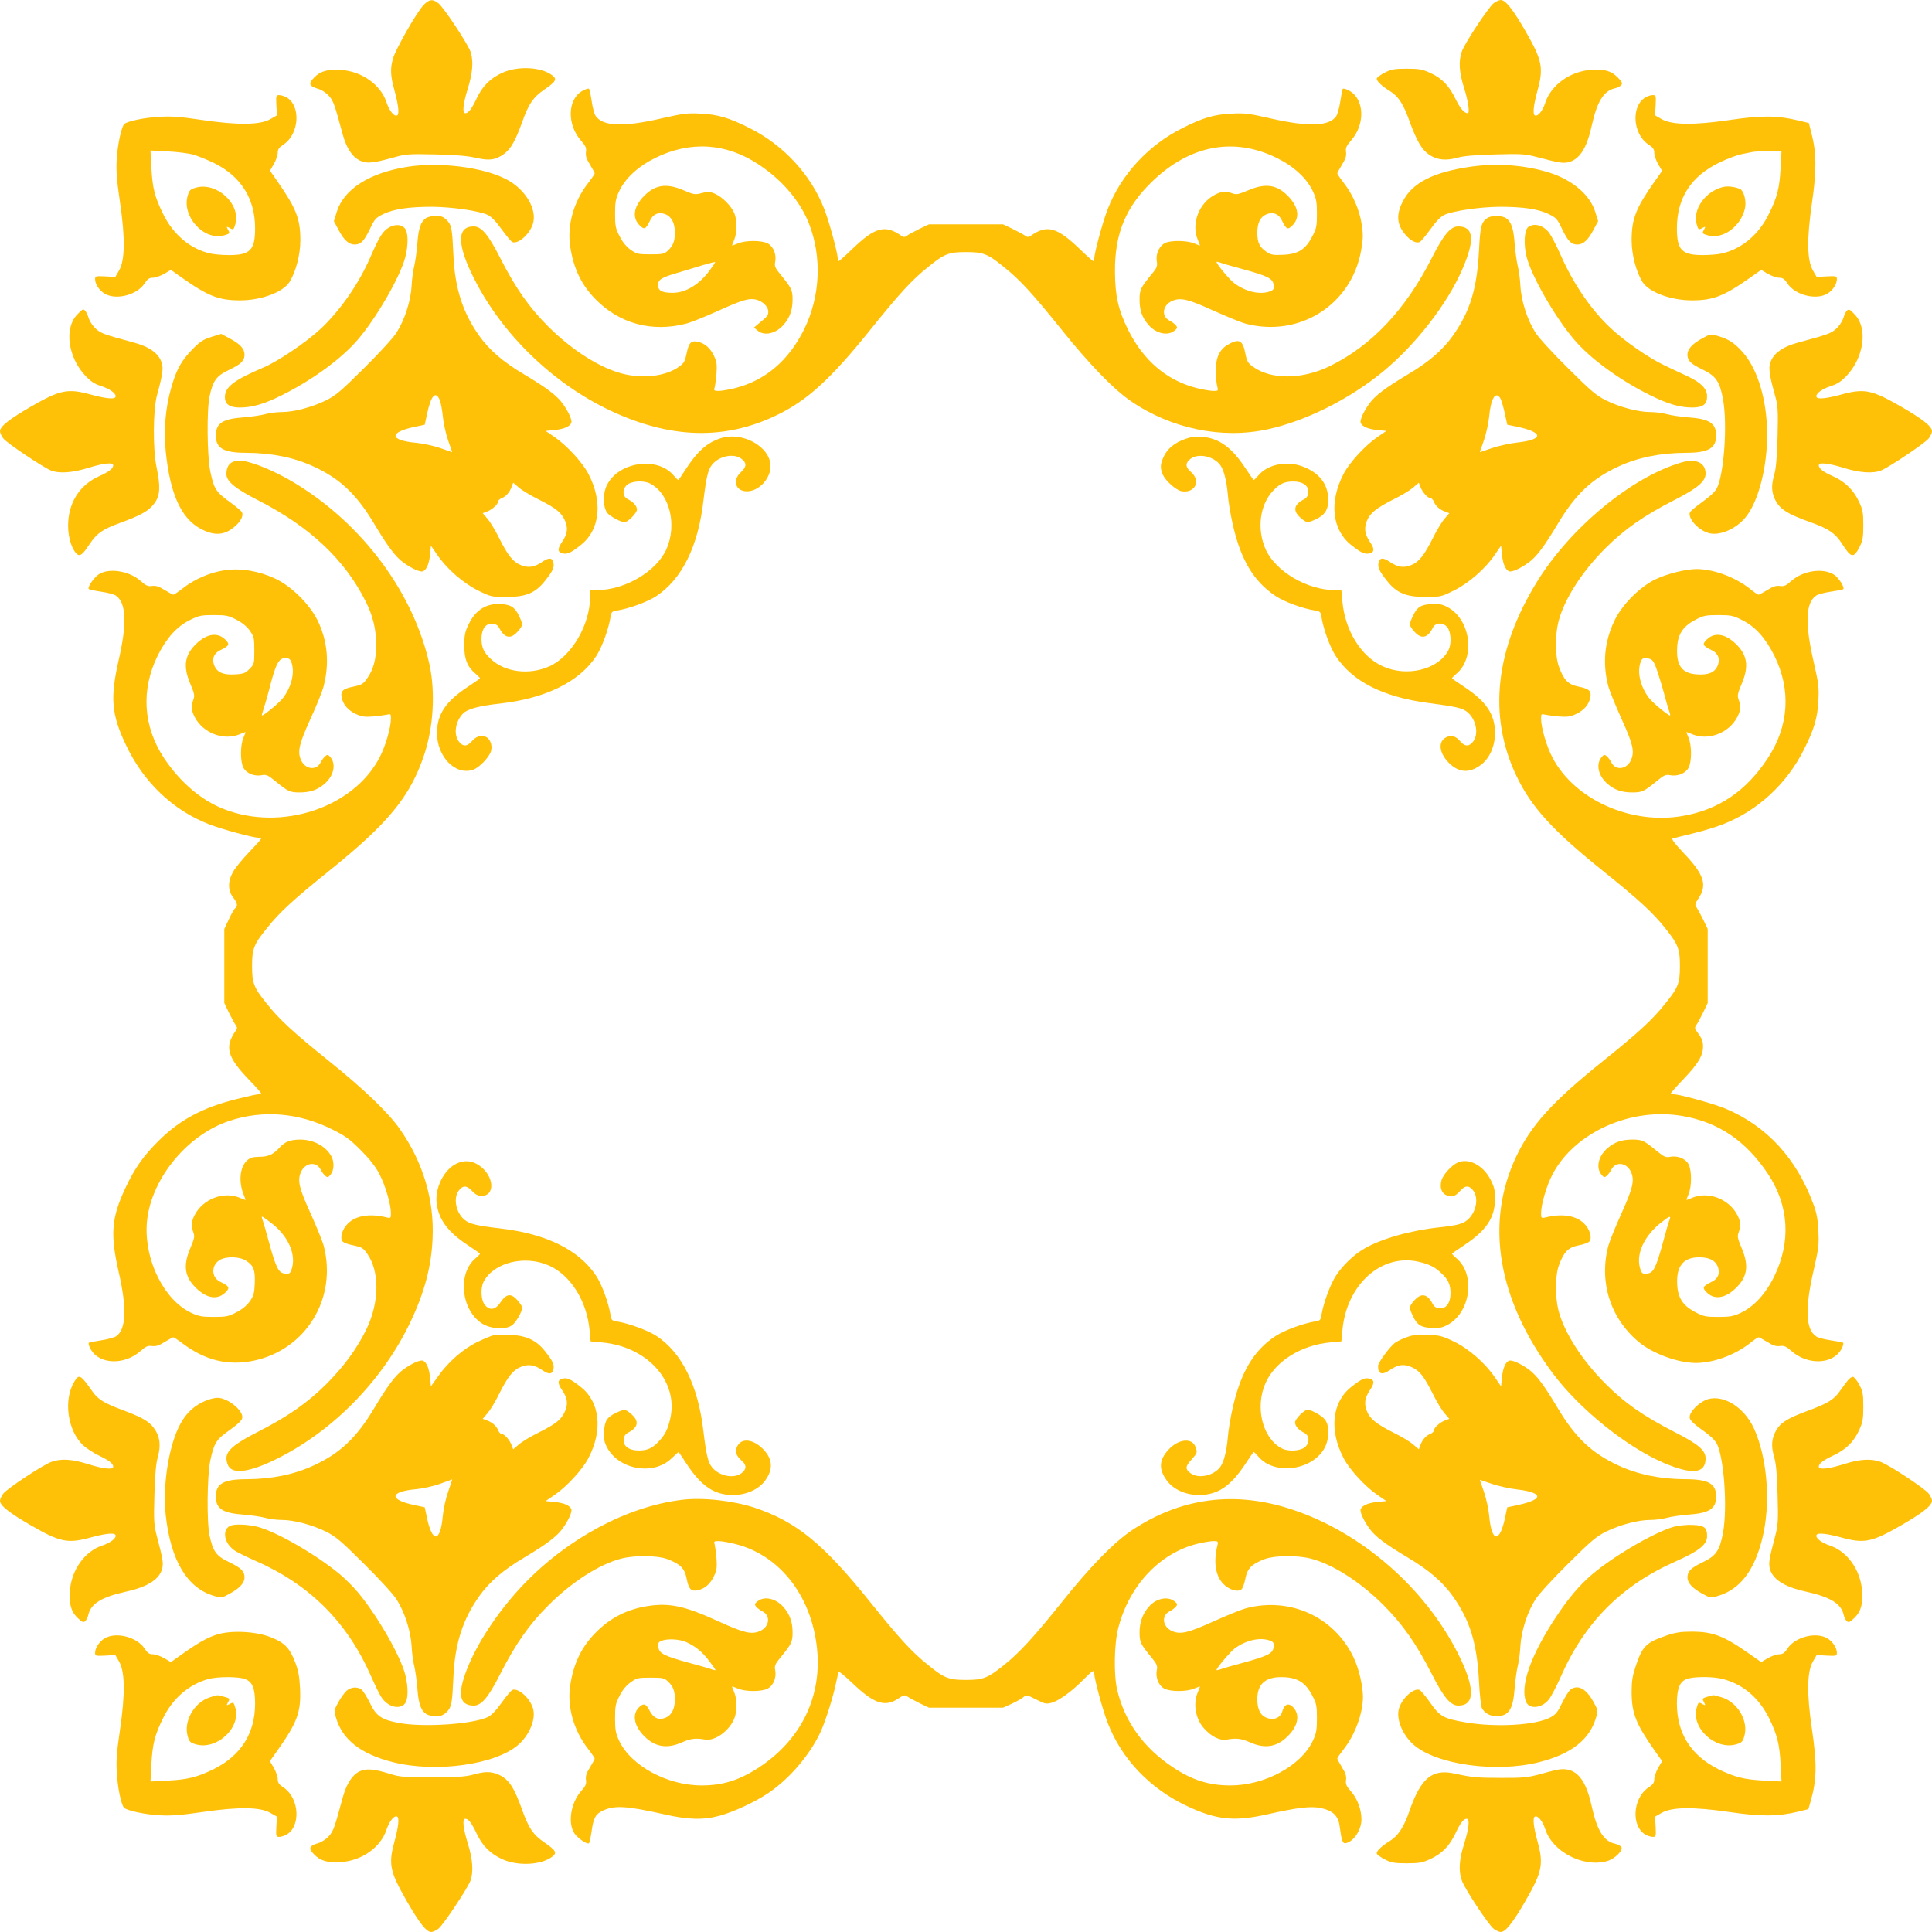 <?xml version="1.0" standalone="no"?>
<!DOCTYPE svg PUBLIC "-//W3C//DTD SVG 20010904//EN"
 "http://www.w3.org/TR/2001/REC-SVG-20010904/DTD/svg10.dtd">
<svg version="1.0" xmlns="http://www.w3.org/2000/svg"
 width="1280pt" height="1280pt" viewBox="0 0 1280 1280"
 preserveAspectRatio="xMidYMid meet">
<g transform="translate(0,1280) scale(0.1,-0.1)"
fill="#ffc107" stroke="none">
<path d="M2803 12763 c-46 -51 -180 -286 -198 -347 -21 -70 -19 -118 10 -221
25 -92 31 -150 17 -159 -19 -12 -52 28 -72 88 -38 115 -162 203 -300 213 -85
7 -138 -8 -179 -51 -40 -41 -34 -56 28 -75 22 -6 53 -27 70 -46 30 -34 38 -57
90 -250 26 -96 63 -153 116 -179 44 -22 88 -17 235 24 67 19 94 21 265 17 134
-3 212 -10 266 -22 90 -21 131 -16 188 25 46 34 76 87 123 218 41 114 71 158
142 207 79 54 88 70 56 95 -72 57 -229 65 -332 18 -79 -36 -130 -87 -168 -166
-35 -74 -56 -102 -77 -102 -21 0 -16 59 17 165 31 101 37 174 20 236 -13 47
-178 298 -215 327 -39 31 -63 28 -102 -15z"/>
<path d="M9895 12778 c-35 -28 -191 -264 -210 -319 -23 -64 -18 -138 15 -242
27 -85 39 -167 24 -167 -23 0 -50 32 -80 93 -44 90 -89 138 -168 174 -53 24
-73 28 -156 28 -81 0 -102 -4 -144 -25 -27 -14 -51 -31 -54 -39 -6 -15 32 -51
89 -86 53 -33 87 -84 127 -197 49 -134 83 -192 132 -224 52 -34 110 -40 185
-19 43 12 115 18 251 22 174 5 198 3 275 -17 144 -38 170 -42 204 -36 77 15
127 90 160 241 36 162 79 233 154 250 16 3 35 13 42 21 10 12 6 21 -21 49 -44
45 -87 58 -174 53 -143 -9 -271 -101 -309 -221 -17 -53 -50 -92 -69 -81 -14 9
-8 67 17 159 43 155 34 204 -79 400 -82 142 -131 205 -163 205 -11 0 -33 -10
-48 -22z"/>
<path d="M3857 12197 c-97 -55 -102 -222 -8 -328 32 -37 37 -49 33 -77 -3 -25
3 -45 27 -83 17 -28 31 -54 31 -58 0 -4 -19 -32 -43 -63 -97 -124 -141 -282
-119 -423 22 -144 74 -252 166 -346 160 -164 376 -222 603 -163 30 8 118 43
196 78 173 78 214 91 262 82 45 -9 85 -46 85 -81 0 -25 -5 -31 -65 -80 l-30
-25 24 -20 c45 -39 124 -20 175 41 39 46 57 97 57 162 1 63 -7 80 -79 167 -37
45 -42 57 -36 86 9 49 -12 101 -49 121 -41 22 -148 22 -199 0 -21 -9 -38 -15
-38 -13 0 2 7 20 15 39 19 47 19 128 0 175 -21 48 -77 105 -127 128 -34 15
-45 16 -88 5 -45 -12 -52 -11 -120 18 -119 51 -196 37 -273 -48 -61 -68 -68
-137 -18 -185 31 -30 38 -26 70 37 20 41 58 55 101 37 39 -16 61 -58 61 -118
1 -58 -11 -90 -46 -122 -24 -23 -35 -25 -115 -25 -82 0 -91 2 -132 30 -28 21
-53 50 -73 90 -27 52 -30 68 -30 149 0 78 4 99 27 149 41 87 126 165 240 221
231 114 469 99 683 -43 157 -103 276 -243 335 -393 87 -224 75 -483 -34 -703
-102 -204 -255 -335 -454 -386 -41 -10 -91 -19 -110 -19 -31 0 -34 2 -27 23 3
12 9 54 12 92 4 59 2 78 -17 118 -25 52 -62 84 -109 93 -43 9 -58 -8 -72 -78
-11 -52 -17 -64 -51 -88 -87 -63 -240 -81 -377 -45 -149 39 -331 155 -487 310
-128 127 -218 256 -320 456 -79 155 -124 209 -176 209 -112 0 -111 -119 1
-342 187 -373 524 -699 906 -879 394 -185 750 -196 1092 -34 208 98 366 242
633 575 189 235 273 327 380 412 106 86 135 98 250 98 115 0 144 -12 250 -98
107 -85 191 -177 380 -412 185 -231 348 -400 463 -478 265 -182 602 -252 902
-187 253 54 542 198 768 383 217 179 427 449 527 682 83 192 74 280 -29 280
-51 0 -97 -55 -175 -209 -174 -343 -396 -578 -672 -715 -184 -91 -392 -93
-512 -6 -34 24 -41 36 -51 87 -17 90 -42 102 -115 60 -56 -32 -81 -85 -81
-172 0 -38 4 -85 9 -102 8 -33 8 -33 -26 -33 -19 0 -69 9 -110 19 -199 51
-352 182 -454 386 -65 133 -86 222 -87 385 -2 251 71 428 245 596 249 242 542
298 826 158 114 -56 199 -134 240 -221 23 -50 27 -71 27 -149 0 -81 -3 -97
-30 -149 -45 -87 -94 -119 -193 -123 -68 -3 -81 -1 -112 20 -45 31 -60 61 -60
126 0 66 20 105 60 122 43 18 81 4 101 -37 31 -62 39 -67 67 -41 54 50 48 119
-15 189 -78 86 -154 99 -274 48 -64 -27 -78 -30 -104 -20 -44 16 -70 14 -114
-8 -107 -55 -160 -191 -116 -298 8 -19 15 -37 15 -39 0 -2 -17 4 -37 13 -47
20 -148 22 -190 5 -41 -18 -67 -71 -59 -122 5 -34 2 -44 -37 -90 -72 -89 -77
-100 -77 -166 0 -69 16 -116 56 -163 51 -61 129 -79 175 -42 20 16 22 21 9 36
-7 9 -26 23 -42 31 -56 29 -46 103 19 131 56 23 104 12 277 -67 85 -38 180
-77 211 -85 356 -92 699 126 763 486 13 76 14 104 4 171 -14 95 -58 198 -119
276 -24 31 -43 59 -43 63 0 4 14 30 31 58 24 38 30 58 27 83 -4 28 1 40 33 77
95 107 89 273 -10 329 -22 13 -42 18 -45 13 -3 -5 -10 -42 -16 -82 -6 -40 -18
-84 -26 -97 -45 -69 -183 -74 -434 -17 -148 34 -175 37 -265 32 -109 -5 -188
-28 -320 -95 -227 -113 -408 -310 -496 -537 -32 -81 -89 -291 -89 -326 0 -10
-3 -19 -6 -19 -4 0 -44 35 -89 79 -153 147 -219 165 -327 88 -14 -9 -22 -9
-35 1 -10 7 -47 27 -83 45 l-65 31 -245 0 -245 0 -65 -31 c-36 -18 -73 -38
-82 -45 -14 -10 -22 -10 -35 -1 -109 77 -175 59 -328 -88 -45 -44 -85 -79 -89
-79 -3 0 -6 9 -6 19 0 35 -57 245 -89 326 -88 227 -269 424 -496 537 -132 67
-211 90 -320 95 -90 5 -117 2 -265 -32 -253 -58 -389 -52 -435 19 -8 12 -19
55 -25 96 -6 41 -14 78 -18 82 -4 4 -24 -3 -45 -15z m843 -1191 c-70 -93 -157
-145 -242 -146 -71 0 -98 14 -98 50 0 38 21 51 130 83 47 14 121 36 165 50 44
13 82 22 83 21 2 -1 -15 -27 -38 -58z m3537 10 c164 -45 197 -62 201 -104 3
-27 -1 -34 -23 -42 -67 -25 -163 -3 -239 55 -31 23 -116 126 -116 139 0 3 12
1 28 -5 15 -6 82 -25 149 -43z"/>
<path d="M1831 12103 l4 -67 -45 -26 c-69 -38 -211 -40 -450 -5 -148 22 -205
26 -285 21 -97 -5 -208 -28 -231 -47 -19 -16 -46 -139 -51 -239 -4 -73 1 -138
22 -280 35 -239 33 -381 -5 -450 l-26 -45 -67 4 c-63 3 -67 2 -67 -19 0 -32
28 -75 64 -96 75 -44 212 -9 263 67 20 31 32 39 56 39 17 0 50 12 75 26 l44
26 69 -49 c177 -125 248 -153 389 -153 141 0 286 54 329 123 42 69 71 181 71
275 0 142 -27 211 -153 392 l-48 69 25 44 c14 24 26 57 26 74 0 24 8 36 39 56
103 69 116 254 21 311 -16 9 -38 16 -50 16 -21 0 -22 -4 -19 -67z m-551 -327
c30 -9 92 -34 138 -56 179 -89 272 -236 272 -433 0 -144 -33 -177 -172 -177
-46 0 -103 5 -127 11 -130 30 -243 124 -310 261 -55 111 -71 171 -78 307 l-6
114 114 -6 c63 -3 139 -13 169 -21z"/>
<path d="M1295 11556 c-34 -10 -41 -17 -51 -51 -42 -137 105 -300 238 -265 42
12 43 13 27 41 -9 19 -9 19 10 10 28 -16 29 -15 41 27 35 133 -128 280 -265
238z"/>
<path d="M10899 12153 c-94 -58 -81 -242 22 -310 31 -20 39 -32 39 -56 0 -17
12 -50 26 -75 l26 -44 -49 -69 c-125 -178 -153 -248 -153 -391 0 -94 29 -206
71 -275 43 -69 188 -123 329 -123 141 0 212 28 389 153 l69 49 44 -26 c25 -14
58 -26 75 -26 24 0 36 -8 56 -39 51 -76 188 -111 263 -67 36 21 64 64 64 96 0
21 -4 22 -67 19 l-67 -4 -26 45 c-38 69 -40 206 -5 447 31 211 30 331 -3 458
l-18 70 -75 18 c-133 32 -242 33 -449 2 -239 -35 -381 -33 -450 5 l-45 26 4
67 c3 65 2 67 -20 67 -13 0 -36 -8 -50 -17z m898 -465 c-7 -135 -23 -196 -78
-306 -67 -137 -180 -231 -310 -261 -24 -6 -81 -11 -127 -11 -139 0 -172 33
-172 177 0 202 94 346 283 437 51 25 117 49 147 55 30 6 64 13 75 15 11 2 58
4 104 5 l84 1 -6 -112z"/>
<path d="M11415 11561 c-115 -28 -200 -146 -175 -243 12 -42 13 -43 41 -27 19
9 19 9 10 -10 -16 -28 -15 -29 27 -41 99 -26 216 61 243 180 11 49 -8 119 -35
129 -38 15 -81 19 -111 12z"/>
<path d="M2700 11695 c-253 -40 -422 -148 -469 -299 l-19 -61 31 -58 c35 -67
68 -97 106 -97 41 0 62 21 101 101 32 68 39 76 90 101 69 33 168 48 323 48
133 -1 311 -27 369 -54 23 -11 55 -44 92 -96 31 -43 63 -81 71 -84 38 -14 113
51 135 119 32 97 -50 234 -179 299 -154 79 -440 114 -651 81z"/>
<path d="M9740 11695 c-240 -35 -379 -104 -442 -222 -50 -92 -46 -161 15 -230
33 -38 68 -56 92 -47 8 3 40 41 71 84 37 52 69 85 92 96 58 27 236 53 369 54
155 0 254 -15 323 -48 51 -25 58 -33 90 -101 39 -80 60 -101 101 -101 38 0 71
30 106 97 l31 58 -19 61 c-35 113 -150 211 -303 260 -163 51 -350 65 -526 39z"/>
<path d="M2821 11354 c-34 -24 -49 -69 -56 -170 -4 -49 -13 -114 -20 -144 -8
-30 -16 -91 -18 -135 -6 -100 -46 -225 -100 -309 -22 -35 -115 -136 -216 -236
-153 -152 -186 -180 -252 -213 -92 -45 -212 -77 -292 -77 -32 0 -82 -6 -110
-14 -29 -8 -92 -17 -141 -21 -142 -10 -186 -39 -186 -121 0 -84 52 -114 200
-114 172 -1 318 -31 448 -91 176 -81 285 -185 401 -379 91 -152 142 -221 198
-260 52 -37 107 -62 125 -55 24 10 41 49 47 110 l6 60 42 -61 c64 -94 173
-188 272 -237 83 -41 89 -42 186 -42 129 0 192 26 255 106 54 68 64 91 56 123
-8 33 -31 33 -76 2 -51 -34 -90 -40 -139 -20 -51 20 -86 63 -145 181 -25 51
-60 108 -77 127 l-31 36 29 11 c34 13 73 48 73 66 0 7 10 17 23 22 28 11 53
38 66 74 l11 29 36 -31 c19 -17 76 -52 127 -77 121 -61 155 -88 179 -141 23
-51 18 -90 -18 -143 -31 -45 -31 -68 2 -76 32 -8 55 2 123 56 127 101 146 288
48 473 -39 74 -142 186 -221 240 l-61 42 60 6 c61 6 100 23 110 47 7 18 -18
73 -55 125 -39 56 -108 107 -260 198 -137 81 -229 161 -295 254 -110 155 -161
316 -171 535 -8 177 -12 199 -44 232 -23 22 -38 28 -72 28 -24 0 -54 -7 -67
-16z m93 -1206 c7 -18 16 -67 20 -108 4 -41 19 -111 34 -155 l28 -81 -81 28
c-44 15 -114 30 -155 34 -183 16 -186 71 -7 107 l61 13 16 74 c26 122 57 154
84 88z"/>
<path d="M9852 11354 c-38 -26 -45 -55 -53 -209 -13 -257 -59 -408 -174 -570
-66 -93 -158 -173 -295 -254 -152 -91 -221 -142 -260 -198 -37 -52 -62 -107
-55 -125 10 -24 49 -41 110 -47 l60 -6 -61 -42 c-79 -54 -182 -166 -221 -240
-98 -185 -79 -372 48 -473 68 -54 91 -64 123 -56 33 8 33 31 2 76 -34 51 -40
90 -20 139 20 51 63 86 181 145 51 25 108 60 127 77 l36 31 11 -29 c13 -34 48
-73 66 -73 7 0 17 -10 22 -22 11 -29 38 -54 74 -67 l29 -11 -31 -36 c-17 -19
-52 -76 -77 -127 -59 -118 -94 -161 -145 -181 -49 -20 -88 -14 -139 20 -45 31
-68 31 -76 -2 -8 -32 2 -55 56 -123 63 -80 126 -106 255 -106 97 0 103 1 186
42 99 49 208 143 272 237 l42 61 6 -60 c6 -61 23 -100 47 -110 18 -7 73 18
125 55 56 39 107 108 198 260 116 194 225 298 401 379 130 60 276 90 448 91
148 0 200 30 200 114 0 82 -44 111 -186 121 -49 4 -112 13 -141 21 -28 8 -78
14 -110 14 -80 0 -200 32 -292 77 -66 33 -99 61 -252 213 -101 100 -194 201
-216 236 -54 84 -94 209 -100 309 -2 44 -10 105 -18 135 -7 30 -16 95 -20 144
-7 101 -22 146 -56 170 -30 20 -98 21 -127 0z m90 -1196 c6 -13 19 -57 28 -98
l16 -74 55 -11 c186 -38 191 -87 11 -107 -48 -5 -123 -22 -168 -37 l-80 -27
28 81 c15 44 30 114 34 155 11 122 44 174 76 118z"/>
<path d="M2574 11291 c-39 -24 -62 -61 -119 -192 -77 -178 -201 -356 -331
-478 -94 -88 -284 -216 -379 -256 -195 -83 -255 -129 -255 -196 0 -47 31 -69
98 -69 83 0 163 23 282 83 201 100 394 242 500 366 126 147 282 419 315 546
22 87 20 170 -5 195 -25 25 -66 25 -106 1z"/>
<path d="M10125 11296 c-26 -19 -32 -114 -11 -197 32 -128 189 -402 316 -550
106 -125 300 -267 500 -366 120 -60 200 -83 282 -83 70 0 98 21 98 74 0 49
-38 89 -123 130 -40 18 -110 52 -157 74 -105 49 -268 162 -361 250 -128 120
-247 295 -328 480 -28 63 -62 129 -77 149 -39 51 -99 68 -139 39z"/>
<path d="M507 10711 c-82 -91 -55 -280 58 -400 37 -39 61 -55 111 -71 60 -20
100 -53 88 -72 -9 -14 -67 -8 -159 17 -155 43 -204 34 -400 -79 -142 -82 -205
-131 -205 -163 0 -11 10 -33 22 -48 24 -31 257 -187 313 -211 55 -23 142 -17
250 16 106 33 165 38 165 17 0 -21 -30 -44 -93 -72 -122 -54 -196 -162 -205
-301 -5 -78 14 -162 48 -204 25 -32 42 -23 92 53 51 76 88 101 210 145 138 51
186 79 223 130 36 52 39 108 12 237 -25 122 -23 379 3 476 41 149 46 191 24
234 -26 53 -83 90 -179 116 -193 52 -216 60 -249 90 -19 16 -40 47 -47 67 -12
40 -27 62 -39 62 -4 0 -24 -18 -43 -39z"/>
<path d="M12233 10738 c-6 -7 -16 -30 -22 -50 -7 -20 -28 -51 -47 -67 -33 -30
-56 -38 -249 -90 -96 -26 -153 -63 -179 -116 -22 -44 -17 -88 24 -235 19 -68
21 -94 17 -270 -4 -137 -10 -211 -21 -250 -20 -69 -20 -111 -1 -158 31 -73 79
-105 251 -166 112 -41 154 -70 199 -140 59 -93 76 -96 115 -20 21 42 25 63 25
144 0 84 -3 102 -29 157 -35 76 -94 134 -173 168 -63 28 -93 51 -93 72 0 21
59 16 165 -17 108 -33 195 -39 250 -16 56 24 289 180 313 211 12 15 22 37 22
48 0 32 -63 81 -205 163 -196 113 -245 122 -400 79 -92 -25 -150 -31 -159 -17
-12 19 28 52 88 72 50 16 74 32 111 71 113 120 140 309 58 400 -38 42 -45 45
-60 27z"/>
<path d="M1401 10568 c-54 -17 -75 -30 -125 -81 -73 -74 -106 -133 -140 -250
-40 -136 -52 -282 -38 -428 28 -278 101 -442 229 -511 92 -50 161 -46 230 15
38 33 56 68 47 92 -3 8 -41 40 -84 71 -89 64 -103 86 -127 202 -21 101 -24
411 -4 498 22 103 45 134 130 174 80 39 101 60 101 101 0 38 -30 71 -97 106
l-58 31 -64 -20z"/>
<path d="M11279 10559 c-66 -36 -99 -71 -99 -108 0 -41 19 -60 101 -100 89
-43 113 -79 135 -199 29 -164 7 -484 -40 -584 -11 -23 -44 -55 -96 -92 -43
-31 -81 -63 -84 -71 -14 -38 51 -113 119 -135 68 -23 174 18 242 93 98 109
163 380 149 623 -11 203 -71 382 -162 483 -53 59 -91 84 -160 104 -50 15 -52
15 -105 -14z"/>
<path d="M4773 9896 c-89 -29 -153 -86 -232 -208 -24 -38 -45 -68 -48 -68 -2
0 -16 14 -30 30 -108 129 -368 90 -443 -66 -28 -57 -25 -151 6 -185 19 -22 88
-58 111 -59 22 0 83 61 83 84 0 24 -25 52 -63 70 -34 18 -35 68 -1 95 32 25
110 29 152 7 129 -68 179 -273 107 -435 -67 -148 -275 -270 -462 -271 l-43 0
0 -42 c-1 -188 -123 -396 -271 -463 -133 -59 -294 -39 -387 49 -47 43 -62 77
-62 134 0 65 29 104 73 100 21 -2 35 -11 43 -25 35 -71 77 -80 123 -28 36 41
37 47 12 100 -28 60 -53 78 -119 83 -98 7 -172 -38 -218 -136 -23 -47 -28 -71
-28 -137 -1 -90 20 -143 74 -188 16 -14 30 -28 30 -30 0 -3 -36 -28 -80 -57
-147 -97 -204 -182 -205 -305 0 -159 122 -284 239 -245 42 14 111 87 120 127
9 40 -8 81 -39 93 -31 12 -63 0 -92 -34 -29 -33 -56 -33 -82 0 -37 47 -25 133
26 186 30 31 104 51 248 67 300 34 523 144 635 314 38 58 81 176 95 259 5 34
9 38 43 43 83 14 201 57 259 95 170 112 278 328 313 630 19 158 31 210 59 243
48 57 145 76 195 36 34 -27 33 -52 -6 -88 -58 -54 -35 -126 41 -126 78 0 156
83 156 166 0 129 -186 233 -332 185z"/>
<path d="M7853 9892 c-70 -25 -117 -63 -142 -115 -24 -51 -26 -76 -8 -120 18
-41 86 -103 124 -111 40 -9 81 8 93 39 12 31 0 63 -34 92 -33 29 -33 56 0 82
48 38 143 22 192 -32 27 -29 48 -103 57 -207 3 -41 17 -126 31 -188 53 -240
140 -385 287 -482 58 -38 176 -81 259 -95 34 -5 38 -9 43 -43 14 -83 57 -201
95 -259 110 -168 312 -270 610 -310 190 -25 230 -34 263 -62 57 -48 76 -145
36 -195 -26 -33 -53 -33 -82 0 -32 38 -62 47 -96 29 -55 -28 -47 -102 16 -167
66 -67 135 -73 211 -18 60 43 97 126 97 215 -1 123 -58 208 -205 305 -44 29
-80 54 -80 57 0 2 14 16 30 30 127 107 93 359 -60 441 -37 19 -56 23 -107 20
-71 -4 -96 -21 -124 -83 -25 -53 -24 -59 12 -100 46 -52 88 -43 123 28 18 34
68 35 95 1 25 -32 29 -110 7 -152 -67 -128 -273 -179 -434 -107 -143 64 -250
235 -268 428 l-7 77 -41 0 c-186 1 -395 124 -461 271 -59 133 -39 294 49 387
43 47 77 62 134 62 65 0 104 -29 100 -73 -2 -21 -11 -35 -25 -43 -71 -35 -80
-77 -28 -123 41 -36 47 -37 101 -12 61 28 84 63 84 129 0 106 -61 183 -177
224 -104 36 -226 10 -286 -62 -14 -16 -28 -30 -30 -30 -3 0 -28 36 -57 80 -90
137 -175 198 -289 206 -38 3 -72 -1 -108 -14z"/>
<path d="M1543 9740 c-28 -11 -43 -40 -43 -81 0 -48 58 -96 209 -173 343 -175
575 -393 714 -671 47 -94 69 -182 69 -285 1 -98 -18 -167 -62 -228 -24 -34
-36 -40 -88 -51 -70 -14 -87 -29 -78 -72 9 -47 41 -84 93 -109 39 -18 58 -21
113 -17 36 3 77 9 93 12 26 7 27 5 27 -27 0 -58 -37 -185 -76 -258 -174 -332
-649 -489 -1029 -341 -151 58 -291 178 -398 338 -139 210 -154 452 -43 678 59
118 127 194 214 237 60 30 75 33 157 33 82 0 98 -3 150 -30 40 -20 69 -45 90
-73 28 -41 30 -50 30 -133 0 -87 -1 -89 -32 -121 -28 -28 -40 -33 -96 -36 -77
-5 -118 13 -137 58 -18 43 -4 81 37 101 63 32 67 39 37 70 -48 50 -117 43
-185 -18 -86 -78 -99 -154 -48 -274 27 -64 30 -78 20 -104 -16 -44 -14 -70 8
-114 55 -107 191 -160 298 -116 19 8 37 15 39 15 2 0 -4 -17 -13 -37 -22 -52
-22 -159 0 -200 20 -37 72 -58 121 -49 29 6 41 1 86 -36 89 -73 100 -78 166
-78 69 0 116 16 163 56 61 51 79 129 42 175 -16 20 -21 22 -36 9 -9 -7 -23
-26 -31 -42 -29 -56 -103 -46 -131 19 -23 56 -11 105 66 275 39 84 77 179 85
211 40 153 26 302 -40 437 -53 107 -170 223 -277 275 -110 52 -231 73 -339 57
-95 -14 -198 -58 -276 -119 -31 -24 -59 -43 -63 -43 -4 0 -30 14 -58 31 -38
24 -58 30 -83 27 -28 -4 -40 1 -77 34 -78 68 -216 88 -281 40 -33 -25 -72 -84
-62 -94 4 -4 41 -12 82 -18 41 -6 84 -17 96 -25 70 -46 77 -183 20 -429 -57
-251 -48 -359 49 -563 116 -246 312 -432 550 -524 81 -32 291 -89 326 -89 10
0 19 -3 19 -6 0 -4 -35 -44 -79 -89 -43 -45 -90 -102 -105 -128 -37 -63 -38
-125 -2 -172 28 -36 33 -60 15 -71 -6 -4 -25 -36 -42 -73 l-31 -66 0 -245 0
-245 31 -65 c18 -36 38 -73 45 -82 10 -14 10 -22 1 -35 -77 -109 -59 -175 88
-328 44 -45 79 -85 79 -89 0 -3 -8 -6 -19 -6 -10 0 -74 -14 -141 -31 -229 -57
-379 -138 -521 -279 -99 -99 -154 -176 -215 -304 -96 -203 -105 -311 -48 -562
56 -244 50 -383 -18 -428 -13 -8 -57 -20 -97 -26 -40 -6 -77 -13 -82 -16 -5
-3 0 -23 13 -45 56 -99 222 -105 329 -10 37 32 49 37 77 33 25 -3 45 3 83 27
28 17 54 31 57 31 4 0 32 -18 62 -41 151 -113 301 -149 471 -114 346 73 554
413 464 760 -8 31 -47 126 -85 211 -79 173 -90 221 -67 277 28 65 102 75 131
19 8 -16 22 -35 31 -42 15 -13 20 -11 36 9 22 27 25 81 5 119 -35 67 -118 112
-206 112 -65 0 -102 -14 -135 -50 -43 -48 -77 -64 -136 -64 -47 -1 -62 -6 -83
-25 -48 -45 -56 -142 -21 -228 8 -18 13 -33 11 -33 -2 0 -20 7 -39 15 -107 44
-243 -9 -298 -116 -22 -44 -24 -70 -8 -114 10 -26 7 -40 -20 -104 -51 -120
-38 -196 48 -274 70 -63 139 -69 189 -15 26 28 21 36 -41 67 -60 30 -58 114 4
146 44 23 130 19 170 -8 50 -33 60 -61 57 -149 -3 -66 -7 -82 -33 -120 -21
-28 -50 -53 -90 -73 -52 -27 -68 -30 -149 -30 -78 0 -99 4 -149 27 -177 83
-308 341 -295 583 16 287 258 593 548 689 223 74 459 54 680 -56 89 -44 118
-66 190 -138 59 -59 97 -107 123 -157 40 -76 77 -202 77 -261 0 -32 -2 -34
-27 -28 -114 28 -205 13 -259 -41 -37 -37 -54 -94 -34 -118 6 -8 39 -20 72
-26 52 -11 64 -17 88 -51 87 -119 85 -328 -5 -510 -61 -124 -146 -240 -259
-354 -128 -128 -259 -219 -457 -320 -155 -79 -209 -124 -209 -176 0 -20 8 -46
19 -59 39 -48 156 -25 329 63 371 188 692 521 873 903 92 195 137 364 145 550
12 254 -63 506 -217 725 -78 111 -239 265 -469 450 -235 189 -327 273 -412
380 -86 106 -98 135 -98 250 0 115 12 144 98 250 85 107 177 191 412 380 392
315 537 491 630 768 62 184 75 415 36 597 -104 473 -439 928 -887 1201 -103
63 -226 119 -304 140 -57 16 -81 16 -112 4z m387 -1326 c25 -66 3 -162 -55
-238 -23 -31 -126 -116 -139 -116 -3 0 2 19 10 42 8 24 24 78 35 121 45 178
65 217 109 217 23 0 33 -6 40 -26z m-135 -3715 c117 -88 172 -216 135 -314 -8
-22 -15 -26 -42 -23 -42 4 -59 37 -104 201 -18 67 -37 134 -43 150 -6 15 -8
27 -5 27 3 0 29 -18 59 -41z"/>
<path d="M11140 9736 c-329 -96 -733 -429 -955 -787 -279 -450 -327 -891 -140
-1286 98 -208 242 -366 575 -633 238 -191 330 -276 413 -380 85 -107 97 -136
97 -250 0 -115 -12 -144 -98 -250 -85 -107 -177 -191 -412 -380 -333 -267
-477 -425 -575 -633 -208 -440 -123 -946 242 -1435 178 -238 488 -488 738
-595 186 -79 275 -70 275 30 0 54 -45 93 -201 173 -211 108 -336 195 -464 324
-156 157 -272 338 -310 485 -23 92 -22 233 4 300 33 89 61 116 129 130 33 6
66 18 72 26 20 24 3 81 -34 118 -54 54 -145 69 -258 41 -26 -6 -28 -4 -28 28
0 58 37 185 76 258 146 278 520 446 862 386 238 -41 420 -165 565 -383 140
-211 154 -451 41 -681 -56 -114 -134 -199 -221 -240 -50 -23 -71 -27 -149 -27
-81 0 -97 3 -149 30 -84 43 -118 94 -123 183 -7 123 40 182 146 182 66 0 105
-20 122 -60 18 -43 4 -81 -37 -101 -63 -32 -67 -39 -37 -70 48 -50 117 -43
185 18 86 78 99 154 48 274 -27 64 -30 78 -20 104 16 44 14 70 -8 114 -55 107
-191 160 -298 116 -19 -8 -37 -15 -39 -15 -2 0 4 17 13 38 22 51 22 158 0 199
-20 37 -72 58 -121 49 -29 -6 -41 -1 -86 36 -89 73 -100 78 -166 78 -69 0
-116 -16 -163 -56 -61 -51 -79 -129 -42 -175 16 -20 21 -22 36 -9 9 7 23 26
31 42 29 56 103 46 131 -19 23 -56 11 -105 -67 -278 -39 -86 -77 -181 -85
-211 -62 -239 14 -478 202 -635 93 -78 262 -139 380 -139 117 1 256 52 357
131 27 22 52 39 57 39 4 0 30 -14 58 -31 38 -24 58 -30 83 -27 28 4 40 -1 77
-33 107 -95 273 -89 329 10 13 22 18 42 13 45 -5 3 -42 10 -82 16 -40 6 -83
17 -95 25 -71 46 -77 182 -19 435 34 148 37 175 32 265 -3 75 -11 119 -32 175
-112 305 -308 519 -583 635 -76 32 -304 95 -343 95 -11 0 -19 3 -19 6 0 4 38
47 85 96 96 101 128 154 128 215 0 38 -6 52 -48 109 -7 10 -6 20 3 32 7 9 27
46 45 82 l31 65 0 245 0 245 -31 65 c-18 36 -38 72 -45 82 -10 13 -7 24 17 59
57 87 34 157 -101 298 -55 58 -81 92 -73 95 8 3 68 18 134 34 66 16 156 43
200 61 228 88 424 268 537 496 67 132 90 211 95 320 5 90 2 117 -32 265 -58
253 -52 389 19 435 12 8 55 19 95 25 40 6 77 13 82 16 15 9 -30 79 -62 98 -75
45 -203 25 -280 -42 -37 -33 -49 -38 -77 -34 -25 3 -45 -3 -83 -27 -28 -17
-54 -31 -58 -31 -5 0 -30 17 -57 39 -99 78 -239 130 -352 131 -72 0 -193 -30
-272 -67 -105 -50 -223 -168 -274 -275 -66 -138 -80 -283 -41 -433 8 -31 47
-126 85 -211 79 -173 90 -221 67 -277 -28 -65 -102 -75 -131 -19 -8 16 -22 35
-31 42 -15 13 -20 11 -36 -9 -37 -46 -19 -124 42 -175 47 -40 94 -56 163 -56
66 0 77 5 166 78 45 37 57 42 86 36 49 -9 101 12 121 49 22 41 22 148 0 200
-9 20 -15 37 -13 37 2 0 20 -7 39 -15 107 -44 243 9 298 116 22 44 24 70 8
114 -10 26 -7 40 20 104 51 120 38 196 -48 274 -68 61 -137 68 -185 18 -30
-31 -26 -38 37 -70 41 -20 55 -58 37 -101 -19 -45 -60 -63 -136 -58 -102 6
-140 60 -132 184 5 85 41 137 123 179 52 27 68 30 150 30 82 0 97 -3 157 -33
87 -43 155 -119 214 -237 112 -227 96 -467 -45 -680 -142 -216 -325 -340 -563
-381 -342 -60 -716 108 -862 386 -39 73 -76 200 -76 258 0 32 1 34 28 27 15
-3 56 -9 92 -12 55 -4 74 -1 113 17 52 25 84 62 93 109 9 43 -8 58 -78 72 -68
14 -96 41 -129 130 -26 67 -27 208 -4 300 38 148 154 329 309 485 128 128 259
219 457 320 155 79 209 124 209 176 0 73 -64 102 -160 74z m-176 -1339 c10
-22 33 -94 52 -160 18 -67 37 -134 43 -149 6 -16 8 -28 5 -28 -13 0 -116 85
-139 116 -58 76 -80 172 -55 239 8 22 15 26 42 23 27 -2 37 -10 52 -41z m95
-3684 c-6 -16 -25 -83 -43 -150 -45 -164 -62 -197 -104 -201 -27 -3 -34 1 -42
23 -37 98 19 226 140 319 55 43 63 44 49 9z"/>
<path d="M3021 5089 c-81 -41 -140 -160 -128 -261 13 -108 75 -191 207 -278
44 -29 80 -54 80 -57 0 -2 -14 -16 -30 -30 -119 -100 -96 -339 41 -430 59 -39
161 -45 203 -12 27 21 65 89 66 116 0 7 -14 28 -31 48 -43 48 -73 45 -112 -12
-35 -53 -73 -58 -106 -17 -25 32 -28 111 -7 152 67 128 273 179 434 107 143
-64 250 -235 268 -427 l7 -75 75 -7 c303 -28 510 -260 452 -507 -16 -69 -35
-106 -74 -147 -43 -47 -77 -62 -134 -62 -65 0 -104 29 -100 73 2 21 11 35 25
43 71 35 80 77 28 123 -41 36 -47 37 -100 12 -62 -28 -79 -53 -83 -124 -3 -51
1 -70 20 -107 79 -148 308 -187 426 -73 25 23 46 43 48 43 1 0 25 -36 54 -80
97 -147 182 -204 305 -205 89 0 172 37 215 97 55 76 49 145 -18 211 -65 63
-139 71 -167 16 -18 -34 -9 -64 29 -96 33 -29 33 -56 0 -82 -50 -40 -147 -21
-195 36 -28 33 -40 85 -59 243 -35 301 -143 519 -311 629 -59 38 -183 83 -261
96 -34 5 -38 9 -43 43 -14 83 -57 201 -95 259 -113 171 -328 278 -633 314
-155 18 -207 30 -240 58 -57 48 -76 145 -36 195 27 34 52 33 88 -6 21 -22 38
-31 61 -31 94 0 84 134 -16 202 -48 33 -100 37 -153 10z"/>
<path d="M9660 5099 c-41 -17 -100 -81 -110 -120 -13 -48 1 -86 36 -99 35 -14
55 -6 88 30 32 37 58 38 85 4 37 -47 25 -133 -27 -187 -32 -33 -70 -45 -192
-58 -193 -20 -390 -76 -502 -142 -68 -39 -143 -111 -187 -179 -38 -58 -83
-182 -96 -260 -5 -34 -9 -38 -43 -43 -78 -13 -202 -58 -260 -96 -146 -95 -233
-242 -286 -481 -14 -62 -28 -147 -31 -188 -9 -104 -30 -178 -57 -207 -49 -54
-144 -70 -192 -32 -35 27 -33 44 9 90 38 43 39 46 25 84 -23 61 -112 52 -178
-19 -63 -68 -67 -129 -12 -204 43 -60 126 -97 215 -97 123 1 208 58 305 205
29 44 54 80 57 80 2 0 16 -14 30 -30 106 -127 360 -92 440 59 31 60 32 147 1
186 -20 26 -88 64 -115 65 -22 0 -83 -61 -83 -84 0 -24 25 -52 63 -70 34 -18
35 -68 1 -95 -32 -25 -110 -29 -152 -7 -128 67 -179 273 -107 434 64 143 235
250 427 268 l75 7 7 75 c28 303 260 510 507 452 69 -16 106 -35 147 -74 47
-43 62 -77 62 -134 0 -65 -29 -104 -73 -100 -21 2 -35 11 -43 25 -35 71 -77
80 -123 28 -36 -41 -37 -47 -12 -100 28 -62 53 -79 124 -83 51 -3 70 1 107 20
153 82 187 334 60 441 -16 14 -30 28 -30 30 0 3 36 28 80 57 147 97 204 182
205 306 0 59 -5 80 -30 129 -48 94 -143 144 -215 114z"/>
<path d="M3270 3953 c-14 -2 -61 -22 -105 -43 -94 -45 -194 -131 -263 -229
l-47 -66 -6 60 c-6 61 -23 100 -47 110 -18 7 -73 -18 -125 -55 -56 -39 -107
-108 -198 -260 -116 -194 -225 -298 -401 -379 -130 -60 -276 -90 -443 -91
-153 0 -205 -29 -205 -114 0 -82 44 -111 186 -121 49 -4 112 -13 141 -21 28
-8 78 -14 110 -14 80 0 200 -32 292 -77 66 -33 99 -61 252 -213 101 -100 194
-201 216 -236 54 -84 94 -209 100 -309 2 -44 10 -105 18 -135 7 -30 16 -95 20
-144 10 -143 39 -186 123 -186 34 0 49 6 72 28 32 33 36 55 44 232 10 219 61
380 171 535 66 93 158 173 295 254 152 91 221 142 260 198 37 52 62 107 55
125 -10 24 -49 41 -110 47 l-60 6 61 42 c79 54 182 166 221 240 98 185 79 372
-48 473 -68 54 -91 64 -123 56 -33 -8 -33 -31 -2 -76 36 -53 41 -92 18 -143
-24 -53 -58 -80 -179 -141 -51 -25 -108 -60 -127 -77 l-36 -31 -11 29 c-13 34
-48 73 -66 73 -7 0 -17 10 -22 23 -11 28 -38 53 -74 66 l-29 11 31 36 c17 19
52 76 77 127 59 118 94 161 145 181 49 20 88 14 139 -20 45 -31 68 -31 76 2 8
32 -2 55 -56 123 -58 73 -126 104 -235 107 -44 1 -91 0 -105 -3z m-301 -1036
c-16 -45 -31 -116 -35 -157 -16 -183 -71 -186 -107 -7 l-13 61 -61 13 c-179
36 -176 91 6 107 41 4 111 19 155 35 45 16 82 29 82 30 1 1 -11 -36 -27 -82z"/>
<path d="M9324 3942 c-28 -10 -64 -26 -78 -36 -34 -22 -116 -133 -116 -156 0
-55 26 -63 80 -26 53 36 92 41 143 18 53 -24 80 -58 141 -179 25 -51 60 -108
77 -127 l31 -36 -29 -11 c-34 -13 -73 -48 -73 -66 0 -7 -10 -17 -22 -22 -29
-11 -54 -38 -67 -74 l-11 -29 -36 31 c-19 17 -76 52 -127 77 -118 59 -161 94
-181 145 -20 49 -14 88 20 139 31 45 31 68 -2 76 -32 8 -55 -2 -123 -56 -127
-101 -146 -288 -48 -473 39 -74 142 -186 221 -240 l61 -42 -60 -6 c-61 -6
-100 -23 -110 -47 -7 -18 18 -73 55 -125 39 -56 108 -107 260 -198 137 -81
229 -161 295 -254 115 -162 161 -313 174 -570 4 -82 13 -160 19 -172 19 -34
53 -53 97 -53 81 0 110 45 120 186 4 49 13 114 20 144 8 30 16 91 18 135 6
100 46 225 100 309 22 35 115 136 216 236 153 152 186 180 252 213 92 45 212
77 292 77 32 0 82 6 110 14 29 8 92 17 141 21 142 10 186 39 186 121 0 85 -52
114 -205 114 -167 1 -313 31 -443 91 -176 81 -285 185 -401 379 -95 159 -140
218 -195 259 -54 38 -110 63 -128 56 -24 -10 -41 -49 -47 -110 l-6 -60 -42 61
c-64 94 -173 189 -271 236 -74 36 -94 41 -170 45 -67 3 -99 -1 -138 -15z m728
-1010 c97 -11 148 -33 128 -57 -14 -16 -64 -34 -140 -50 l-54 -11 -13 -61
c-36 -179 -91 -176 -107 7 -4 41 -19 111 -34 155 l-28 81 80 -27 c45 -15 120
-32 168 -37z"/>
<path d="M491 3644 c-71 -120 -44 -319 57 -417 21 -20 66 -50 102 -68 72 -34
100 -55 100 -76 0 -22 -65 -15 -167 17 -104 33 -178 38 -242 15 -55 -19 -291
-175 -319 -210 -12 -15 -22 -37 -22 -48 0 -32 63 -81 205 -163 196 -113 245
-122 400 -79 92 25 150 31 159 17 12 -19 -28 -52 -88 -72 -115 -38 -203 -162
-213 -300 -7 -85 8 -138 51 -179 29 -28 38 -32 50 -22 8 7 18 26 21 42 17 75
88 118 250 154 147 32 227 85 241 160 6 34 2 60 -36 204 -20 77 -22 101 -17
275 4 136 10 208 22 251 22 78 15 136 -22 189 -35 49 -76 73 -208 123 -125 46
-167 72 -204 126 -78 111 -88 116 -120 61z"/>
<path d="M12241 3653 c-12 -15 -35 -47 -52 -70 -36 -53 -79 -80 -194 -123
-167 -61 -209 -90 -240 -162 -19 -47 -19 -89 1 -158 11 -38 18 -115 21 -246 5
-174 3 -198 -17 -275 -38 -144 -42 -170 -36 -204 14 -75 94 -128 241 -160 162
-36 233 -79 250 -154 3 -16 13 -35 21 -42 12 -10 21 -6 50 22 43 41 58 94 51
179 -10 138 -98 262 -213 300 -60 20 -100 53 -88 72 9 14 67 8 159 -17 155
-43 204 -34 400 79 142 82 205 131 205 163 0 11 -10 33 -22 48 -28 35 -264
191 -319 210 -64 23 -138 18 -242 -15 -102 -32 -167 -39 -167 -17 0 21 28 42
100 76 83 40 131 88 167 165 24 53 28 73 28 156 0 83 -3 101 -26 145 -15 28
-33 51 -42 53 -8 2 -24 -10 -36 -25z"/>
<path d="M1379 3526 c-92 -33 -156 -94 -200 -192 -67 -148 -101 -389 -81 -573
33 -300 142 -482 319 -534 49 -15 51 -15 104 14 66 36 99 71 99 108 0 41 -21
62 -101 101 -85 40 -108 71 -130 174 -20 87 -17 397 4 498 23 111 40 140 110
190 91 65 109 84 101 111 -15 52 -106 117 -164 116 -14 0 -41 -6 -61 -13z"/>
<path d="M11295 3522 c-45 -22 -89 -66 -99 -99 -8 -27 10 -46 101 -111 38 -27
68 -58 79 -80 47 -100 69 -420 40 -584 -22 -120 -46 -156 -135 -198 -80 -39
-101 -60 -101 -101 0 -37 33 -72 99 -108 53 -29 55 -29 104 -14 143 42 239
165 292 377 58 230 36 532 -54 731 -69 151 -220 237 -326 187z"/>
<path d="M4515 2863 c-362 -45 -752 -254 -1045 -559 -150 -156 -288 -357 -360
-524 -83 -192 -74 -280 29 -280 51 0 97 55 175 209 102 200 192 329 320 456
155 155 338 272 482 309 89 23 240 21 304 -3 88 -33 115 -61 129 -129 14 -70
29 -87 72 -78 47 9 84 41 109 93 19 40 21 59 17 118 -3 38 -9 80 -12 93 -7 20
-4 22 27 22 19 0 69 -9 112 -20 304 -77 517 -364 542 -727 20 -303 -118 -573
-382 -749 -131 -87 -243 -123 -384 -123 -228 -1 -470 130 -548 296 -23 50 -27
71 -27 149 0 81 3 97 30 149 20 40 45 69 74 90 40 28 49 30 131 30 80 0 91 -2
115 -25 35 -32 47 -64 46 -122 0 -60 -22 -102 -61 -118 -45 -19 -80 -3 -105
44 -25 49 -40 54 -70 26 -46 -43 -37 -115 22 -181 74 -82 157 -99 260 -53 60
26 91 30 154 19 64 -12 159 56 193 137 20 47 20 128 1 175 -8 19 -15 37 -15
39 0 2 17 -4 38 -13 51 -22 158 -22 199 0 37 20 58 72 49 121 -6 29 -1 41 36
86 72 87 80 104 79 167 0 65 -18 116 -57 162 -51 61 -129 79 -175 42 -20 -16
-22 -21 -9 -36 7 -9 26 -23 42 -31 56 -29 46 -103 -19 -131 -56 -23 -104 -12
-277 67 -222 101 -319 121 -462 100 -141 -22 -251 -78 -350 -179 -92 -94 -144
-202 -166 -346 -22 -141 22 -299 119 -423 24 -31 43 -59 43 -63 0 -4 -14 -30
-31 -58 -24 -38 -30 -58 -27 -83 4 -28 -1 -40 -34 -77 -68 -78 -88 -216 -40
-281 25 -33 84 -72 94 -62 4 4 12 41 18 82 12 86 26 111 72 133 79 38 158 33
412 -24 157 -36 259 -38 366 -8 92 25 236 92 321 150 141 95 278 256 348 410
33 74 84 237 101 324 7 33 14 64 17 68 3 4 42 -28 87 -71 145 -139 217 -164
305 -107 35 24 46 27 59 17 10 -7 46 -27 82 -45 l65 -31 245 0 245 0 60 27
c32 15 67 35 77 44 17 15 23 14 82 -16 58 -30 67 -32 104 -22 48 13 137 78
212 155 59 60 70 66 70 37 0 -35 57 -245 89 -326 92 -238 278 -434 524 -550
197 -93 315 -105 535 -55 201 45 286 55 354 41 78 -17 114 -51 123 -117 13
-98 20 -119 40 -116 53 10 105 88 105 158 0 65 -27 138 -69 185 -32 37 -37 49
-33 77 3 25 -3 45 -27 83 -17 28 -31 54 -31 58 0 5 18 31 40 59 77 97 129 237
130 349 0 74 -28 193 -64 266 -129 266 -419 398 -710 322 -30 -8 -125 -46
-211 -85 -173 -78 -222 -90 -278 -67 -65 28 -75 102 -19 131 16 8 35 22 42 31
13 15 11 20 -9 36 -43 35 -120 20 -167 -33 -42 -46 -64 -104 -64 -170 0 -68 5
-79 78 -168 37 -45 42 -57 36 -86 -9 -49 12 -101 49 -121 41 -22 148 -22 200
0 20 9 37 15 37 13 0 -2 -7 -20 -15 -39 -32 -76 -14 -176 42 -238 50 -56 106
-83 152 -74 63 11 94 7 154 -19 103 -46 186 -29 260 53 62 68 69 140 18 186
-28 24 -52 12 -65 -32 -13 -47 -61 -64 -111 -41 -36 16 -55 57 -55 120 0 106
59 153 182 146 89 -5 140 -39 183 -123 27 -52 30 -68 30 -149 0 -78 -4 -99
-27 -149 -78 -166 -320 -297 -548 -296 -141 0 -254 36 -382 122 -192 129 -313
296 -365 505 -25 99 -22 311 6 417 73 280 271 492 519 556 41 10 91 19 110 19
32 0 34 -2 28 -27 -28 -114 -13 -205 41 -259 37 -37 94 -54 118 -34 8 6 20 39
26 72 14 68 41 96 129 129 64 24 215 26 304 3 145 -37 328 -154 482 -308 128
-128 219 -259 320 -457 79 -155 124 -209 176 -209 112 0 111 119 -1 342 -220
438 -640 804 -1097 956 -379 127 -737 81 -1063 -135 -120 -80 -278 -242 -464
-475 -184 -230 -284 -339 -387 -421 -107 -85 -136 -97 -250 -97 -115 0 -144
12 -250 98 -107 85 -191 177 -380 412 -315 393 -491 537 -770 631 -143 47
-347 70 -485 52z m33 -943 c61 -28 105 -64 151 -125 23 -30 41 -56 41 -59 0
-3 -12 -1 -27 5 -16 6 -83 25 -150 43 -164 45 -197 62 -201 104 -3 26 1 34 20
41 39 16 120 12 166 -9z m3867 10 c22 -8 26 -15 23 -42 -4 -42 -37 -59 -201
-104 -67 -18 -134 -37 -149 -43 -16 -6 -28 -8 -28 -5 0 13 92 122 121 143 74
55 169 76 234 51z"/>
<path d="M1530 2693 c-60 -21 -49 -114 21 -163 17 -13 81 -44 142 -71 360
-158 608 -406 766 -766 27 -61 58 -125 71 -142 41 -59 113 -78 150 -41 25 25
27 108 5 195 -32 124 -180 383 -309 540 -32 39 -90 97 -129 129 -158 130 -417
279 -542 311 -58 15 -145 19 -175 8z"/>
<path d="M11090 2685 c-126 -35 -398 -193 -541 -315 -84 -71 -158 -158 -244
-289 -163 -247 -235 -451 -195 -555 20 -52 104 -45 151 14 16 20 51 87 79 150
159 362 403 607 763 766 153 68 207 111 207 166 0 58 -18 72 -96 75 -39 2 -93
-4 -124 -12z"/>
<path d="M1435 1970 c-63 -20 -121 -53 -234 -133 l-69 -49 -44 26 c-25 14 -58
26 -75 26 -24 0 -36 8 -56 39 -51 76 -188 111 -263 67 -36 -21 -64 -64 -64
-96 0 -21 4 -22 67 -19 l67 4 26 -45 c38 -69 40 -211 5 -450 -22 -148 -26
-205 -21 -285 5 -97 28 -208 47 -231 16 -19 139 -46 239 -51 73 -4 138 1 283
22 241 35 378 33 447 -5 l45 -26 -4 -67 c-3 -63 -2 -67 19 -67 12 0 34 7 50
16 95 57 82 242 -21 311 -31 20 -39 32 -39 56 0 17 -12 50 -26 75 l-26 44 49
69 c133 188 158 256 151 412 -4 80 -11 118 -33 176 -36 94 -72 130 -166 166
-100 38 -262 45 -354 15z m191 -295 c47 -19 64 -63 64 -162 0 -197 -94 -344
-274 -434 -109 -53 -170 -69 -305 -76 l-114 -6 6 114 c7 135 23 196 77 305 65
133 170 223 300 260 64 17 203 17 246 -1z"/>
<path d="M1391 1555 c-105 -33 -177 -160 -147 -260 10 -34 17 -41 51 -51 137
-42 300 105 265 238 -12 42 -13 43 -41 27 -19 -9 -19 -9 -10 10 16 28 15 29
-26 40 -45 13 -37 13 -92 -4z"/>
<path d="M11040 1964 c-135 -46 -159 -70 -204 -206 -20 -60 -26 -96 -26 -166
0 -143 28 -213 153 -391 l49 -69 -26 -44 c-14 -25 -26 -58 -26 -75 0 -24 -8
-36 -39 -56 -103 -69 -116 -254 -21 -311 16 -9 38 -16 50 -16 21 0 22 4 19 67
l-4 67 45 26 c69 38 206 40 447 5 210 -31 321 -30 451 1 l73 18 15 52 c41 143
43 245 8 483 -34 229 -32 373 6 441 l26 45 67 -4 c63 -3 67 -2 67 19 0 32 -28
75 -64 96 -75 44 -212 9 -263 -67 -20 -31 -32 -39 -56 -39 -17 0 -50 -12 -75
-26 l-44 -26 -69 49 c-179 126 -248 153 -393 153 -71 0 -108 -6 -166 -26z
m375 -288 c135 -36 238 -124 306 -260 53 -109 69 -170 76 -305 l6 -114 -114 6
c-135 7 -196 23 -305 76 -180 90 -274 237 -274 434 0 97 17 143 62 162 42 18
177 19 243 1z"/>
<path d="M11313 1559 c-37 -11 -37 -12 -22 -40 9 -19 9 -19 -10 -10 -28 16
-29 15 -41 -27 -35 -133 128 -280 265 -238 34 10 41 17 51 51 31 101 -43 228
-150 260 -27 8 -52 15 -55 14 -3 0 -21 -5 -38 -10z"/>
<path d="M2296 1598 c-14 -13 -39 -47 -55 -77 -29 -53 -29 -55 -14 -104 42
-143 165 -239 377 -292 286 -72 684 -16 833 118 75 68 116 174 93 242 -22 68
-97 133 -135 119 -8 -3 -40 -41 -71 -84 -37 -52 -69 -85 -92 -96 -100 -47
-420 -69 -584 -40 -120 22 -156 46 -198 135 -20 40 -44 79 -55 87 -28 21 -71
17 -99 -8z"/>
<path d="M10405 1606 c-11 -8 -35 -47 -55 -87 -29 -61 -42 -78 -78 -97 -95
-52 -362 -68 -563 -33 -145 25 -169 38 -234 131 -30 43 -62 80 -70 84 -38 14
-112 -51 -135 -119 -23 -68 18 -174 93 -242 149 -134 547 -190 833 -118 212
53 335 149 377 292 15 49 15 51 -14 104 -49 91 -104 121 -154 85z"/>
<path d="M2380 1063 c-49 -25 -86 -85 -111 -178 -52 -193 -60 -216 -90 -250
-17 -19 -48 -40 -70 -46 -62 -19 -68 -34 -28 -75 41 -43 94 -58 179 -51 138
10 262 98 300 213 20 60 53 100 72 88 14 -9 8 -67 -17 -159 -43 -156 -34 -201
81 -402 83 -144 129 -203 161 -203 11 0 33 10 48 22 33 26 193 267 212 318 21
59 15 140 -17 245 -33 106 -38 165 -17 165 21 0 42 -28 77 -102 38 -79 89
-130 168 -166 103 -47 260 -39 332 18 32 25 23 41 -56 95 -71 49 -101 93 -142
207 -58 163 -92 212 -164 243 -48 19 -86 19 -162 -2 -49 -14 -103 -18 -271
-18 -192 0 -216 2 -283 23 -104 33 -159 37 -202 15z"/>
<path d="M10295 1070 c-16 -4 -66 -17 -109 -29 -66 -17 -107 -21 -240 -20
-158 0 -192 3 -311 29 -147 32 -222 -31 -297 -248 -36 -105 -75 -165 -127
-197 -57 -35 -95 -71 -89 -86 3 -8 27 -25 54 -39 42 -21 63 -25 144 -25 83 0
103 4 156 28 77 36 125 84 165 167 34 72 55 100 76 100 22 0 15 -65 -17 -167
-33 -104 -38 -178 -15 -242 19 -55 175 -291 210 -319 15 -12 37 -22 48 -22 32
0 81 63 163 205 113 196 122 245 79 400 -25 92 -31 150 -17 159 19 11 52 -28
69 -81 47 -150 250 -257 408 -214 53 14 113 74 96 95 -7 8 -26 18 -42 21 -75
17 -118 88 -154 250 -44 201 -118 270 -250 235z"/>
</g>
</svg>

